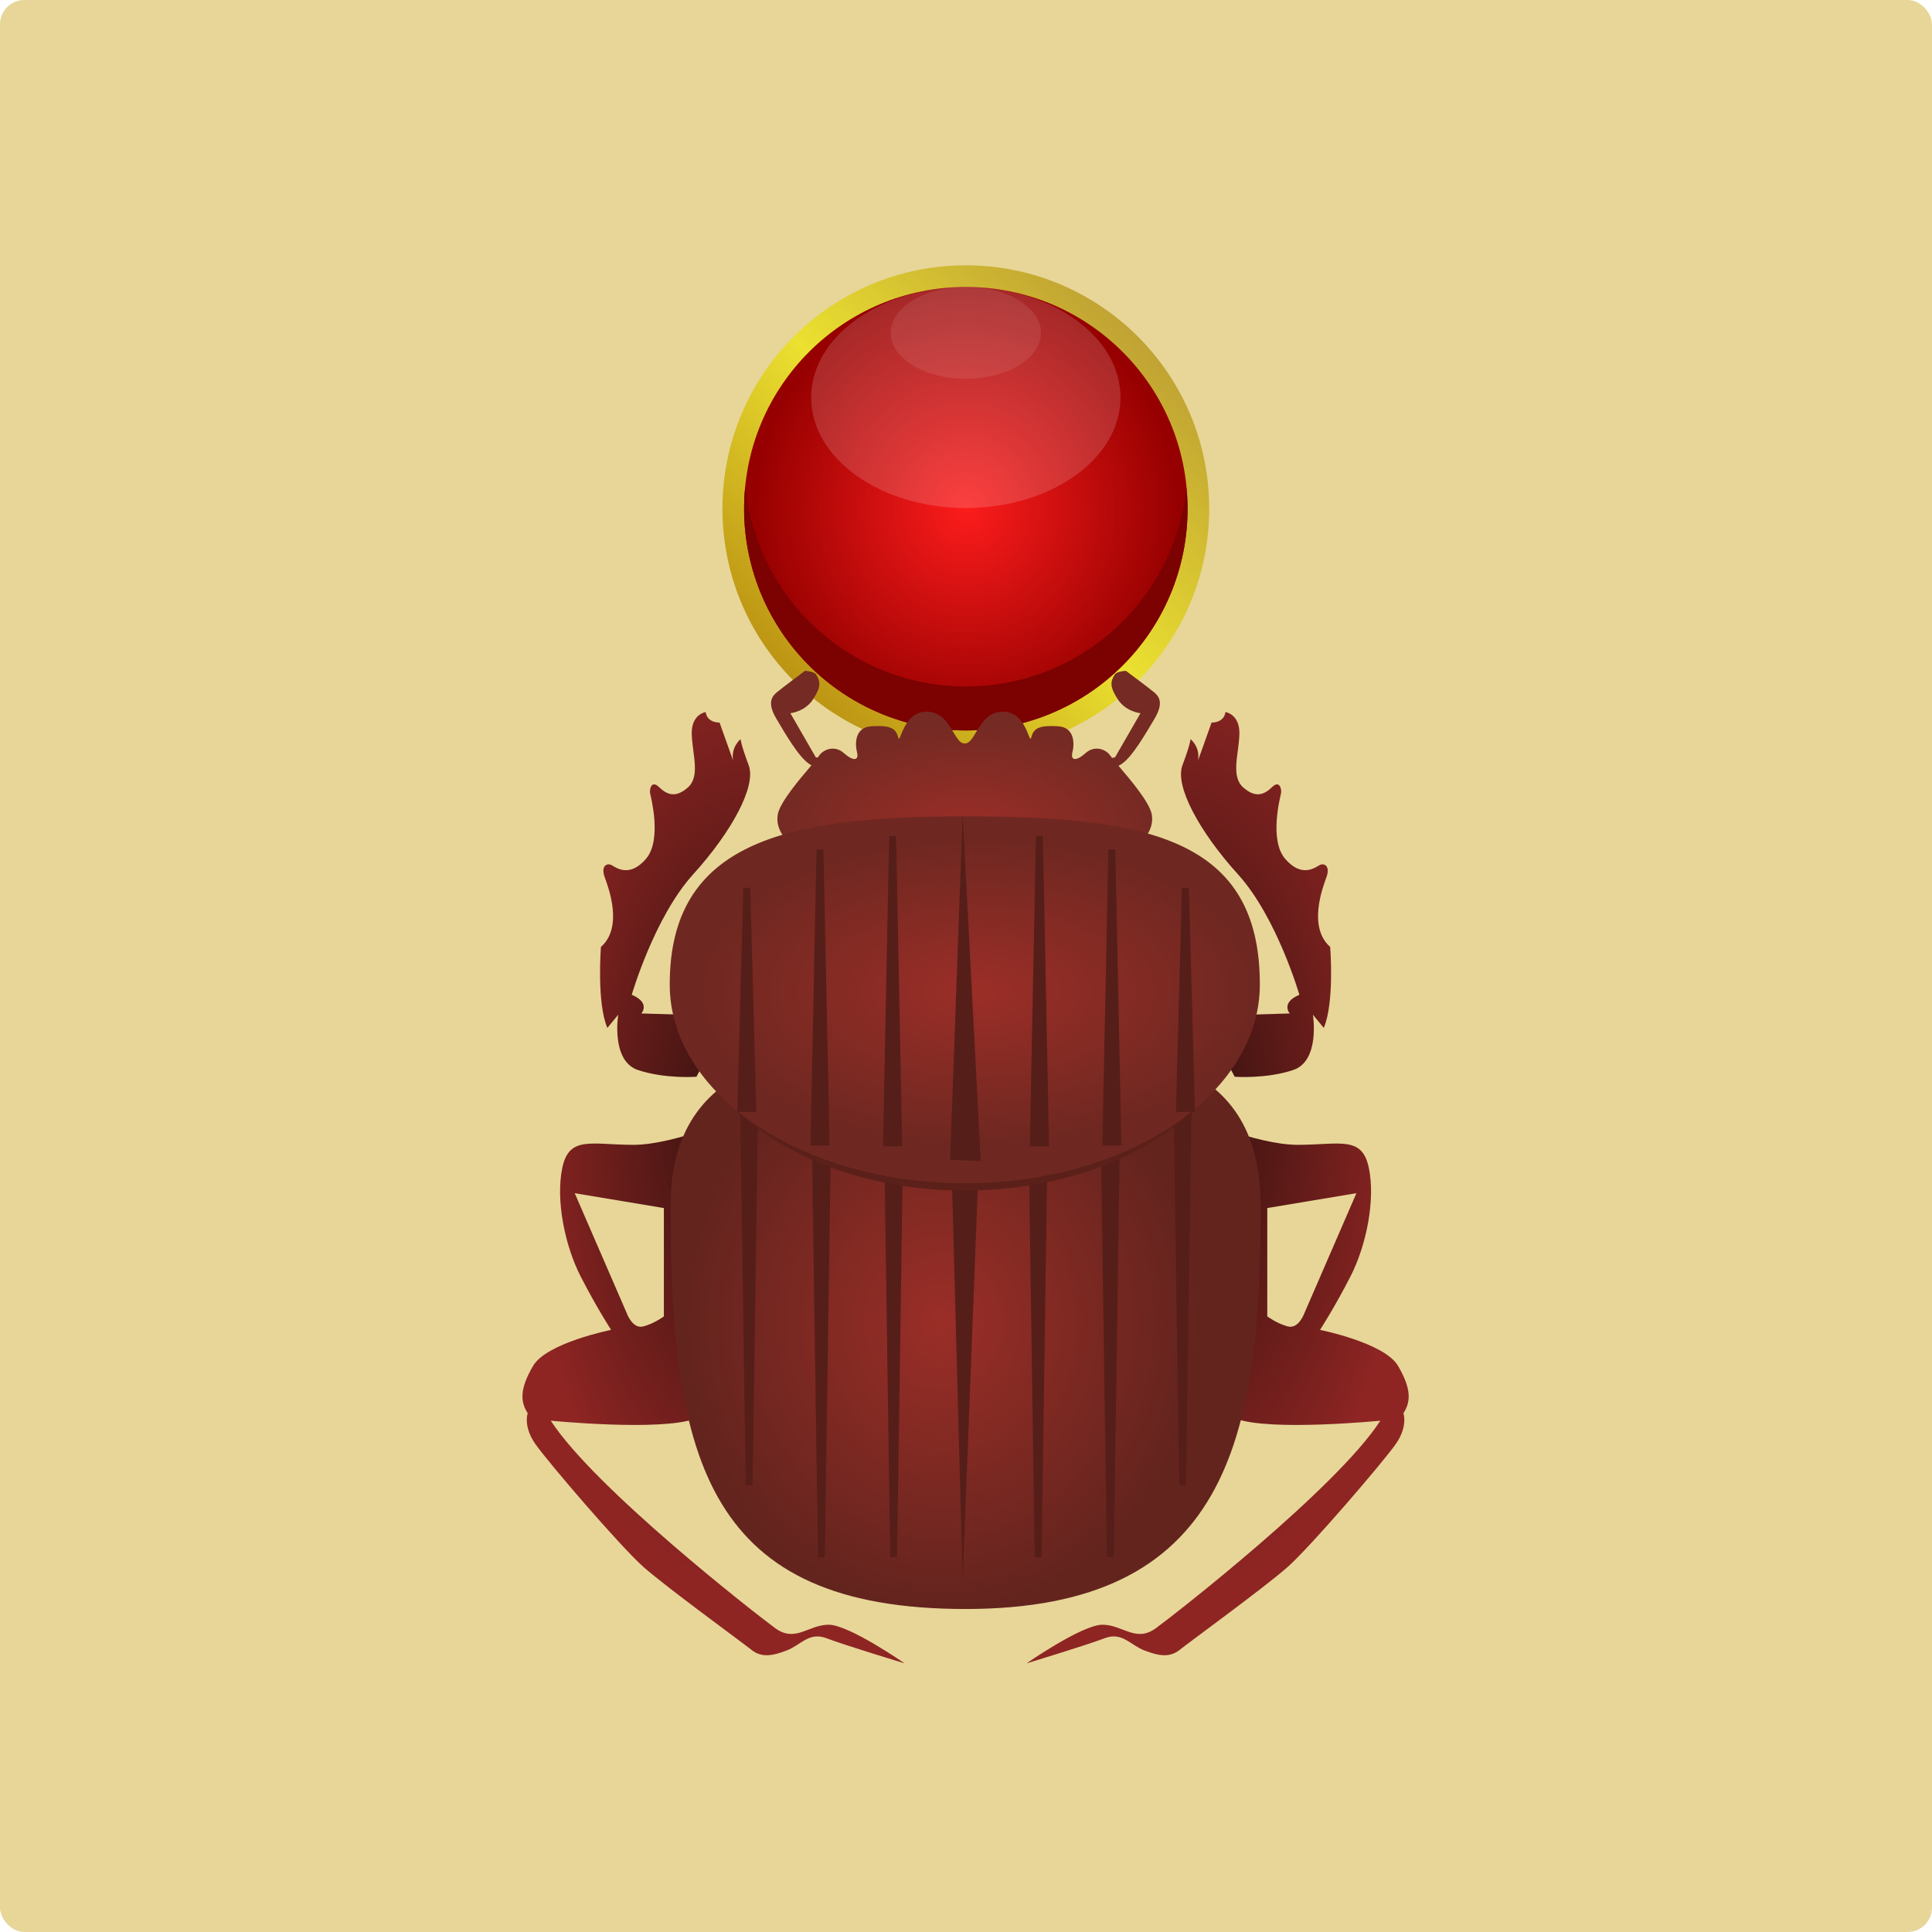 <?xml version="1.0" encoding="UTF-8" standalone="no"?>
<!-- Created with Inkscape (http://www.inkscape.org/) -->

<svg
   xmlns:dc="http://purl.org/dc/elements/1.1/"
   xmlns:cc="http://creativecommons.org/ns#"
   xmlns:rdf="http://www.w3.org/1999/02/22-rdf-syntax-ns#"
   xmlns:svg="http://www.w3.org/2000/svg"
   xmlns="http://www.w3.org/2000/svg"
   xmlns:xlink="http://www.w3.org/1999/xlink"
   xmlns:sodipodi="http://sodipodi.sourceforge.net/DTD/sodipodi-0.dtd"
   xmlns:inkscape="http://www.inkscape.org/namespaces/inkscape"
   width="500"
   height="500"
   viewBox="0 0 132.292 132.292"
   version="1.1"
   id="svg8"
   sodipodi:docname="scarab.svg"
   inkscape:version="0.92.4 (5da689c313, 2019-01-14)">
  <defs
     id="defs2">
    <linearGradient
       id="linearGradient1131"
       inkscape:collect="always">
      <stop
         id="stop1127"
         offset="0"
         style="stop-color:#9b2e27;stop-opacity:1" />
      <stop
         id="stop1129"
         offset="1"
         style="stop-color:#6f2821;stop-opacity:1" />
    </linearGradient>
    <linearGradient
       id="linearGradient1055"
       inkscape:collect="always">
      <stop
         id="stop1051"
         offset="0"
         style="stop-color:#32110e;stop-opacity:1" />
      <stop
         id="stop1053"
         offset="1"
         style="stop-color:#8e2523;stop-opacity:1" />
    </linearGradient>
    <linearGradient
       inkscape:collect="always"
       id="linearGradient1043">
      <stop
         style="stop-color:#9a2e27;stop-opacity:1"
         offset="0"
         id="stop1039" />
      <stop
         style="stop-color:#64241e;stop-opacity:1"
         offset="1"
         id="stop1041" />
    </linearGradient>
    <linearGradient
       inkscape:collect="always"
       id="linearGradient1035">
      <stop
         style="stop-color:#9b2e27;stop-opacity:1"
         offset="0"
         id="stop1031" />
      <stop
         style="stop-color:#752a23;stop-opacity:1"
         offset="1"
         id="stop1033" />
    </linearGradient>
    <linearGradient
       id="linearGradient1029"
       inkscape:collect="always">
      <stop
         id="stop1023"
         offset="0"
         style="stop-color:#ba9012;stop-opacity:1" />
      <stop
         style="stop-color:#ebe130;stop-opacity:1"
         offset="0.492"
         id="stop1025" />
      <stop
         id="stop1027"
         offset="1"
         style="stop-color:#bd9e33;stop-opacity:1" />
    </linearGradient>
    <radialGradient
       inkscape:collect="always"
       xlink:href="#linearGradient1131"
       id="radialGradient1037"
       cx="283.674"
       cy="338.571"
       fx="283.674"
       fy="338.571"
       r="30.604"
       gradientTransform="matrix(2.9292612e-8,-0.302,0.554,5.3724936e-8,-120.757,331.139)"
       gradientUnits="userSpaceOnUse" />
    <radialGradient
       inkscape:collect="always"
       xlink:href="#linearGradient1043"
       id="radialGradient1045"
       cx="284.097"
       cy="374.904"
       fx="284.097"
       fy="374.904"
       r="30.604"
       gradientTransform="matrix(-0.512,0,-1.024302e-7,-0.573,210.151,480.637)"
       gradientUnits="userSpaceOnUse" />
    <radialGradient
       inkscape:collect="always"
       xlink:href="#linearGradient1055"
       id="radialGradient1049"
       cx="263.901"
       cy="358.191"
       fx="263.901"
       fy="358.191"
       r="19.823"
       gradientTransform="matrix(-1.161,0,1.0424113e-7,-2.489,570.34,1245.379)"
       gradientUnits="userSpaceOnUse" />
    <radialGradient
       inkscape:collect="always"
       xlink:href="#linearGradient1055"
       id="radialGradient1063"
       gradientUnits="userSpaceOnUse"
       gradientTransform="matrix(-1.161,0,1.0424113e-7,-2.489,570.34,1245.379)"
       cx="263.901"
       cy="358.191"
       fx="263.901"
       fy="358.191"
       r="19.823" />
    <radialGradient
       inkscape:collect="always"
       xlink:href="#linearGradient1055"
       id="radialGradient1065"
       gradientUnits="userSpaceOnUse"
       gradientTransform="matrix(-1.161,0,1.0424113e-7,-2.489,570.34,1245.379)"
       cx="263.901"
       cy="358.191"
       fx="263.901"
       fy="358.191"
       r="19.823" />
    <radialGradient
       inkscape:collect="always"
       xlink:href="#linearGradient1055"
       id="radialGradient1067"
       gradientUnits="userSpaceOnUse"
       gradientTransform="matrix(-1.161,0,1.0424113e-7,-2.489,570.34,1245.379)"
       cx="263.901"
       cy="358.191"
       fx="263.901"
       fy="358.191"
       r="19.823" />
    <radialGradient
       inkscape:collect="always"
       xlink:href="#linearGradient1055"
       id="radialGradient1069"
       gradientUnits="userSpaceOnUse"
       gradientTransform="matrix(-1.161,0,1.0424113e-7,-2.489,570.34,1245.379)"
       cx="263.901"
       cy="358.191"
       fx="263.901"
       fy="358.191"
       r="19.823" />
    <radialGradient
       inkscape:collect="always"
       xlink:href="#linearGradient1055"
       id="radialGradient1071"
       gradientUnits="userSpaceOnUse"
       gradientTransform="matrix(-1.161,0,1.0424113e-7,-2.489,570.34,1245.379)"
       cx="263.901"
       cy="358.191"
       fx="263.901"
       fy="358.191"
       r="19.823" />
    <radialGradient
       inkscape:collect="always"
       xlink:href="#linearGradient1035"
       id="radialGradient1123"
       cx="67.865"
       cy="243.078"
       fx="67.865"
       fy="243.078"
       r="11.268"
       gradientTransform="matrix(-1.2208866e-7,-0.574,1.016,-4.3184667e-7,-180.611,274.618)"
       gradientUnits="userSpaceOnUse" />
    <filter
       inkscape:collect="always"
       style="color-interpolation-filters:sRGB"
       id="filter1154"
       x="-0.353"
       width="1.707"
       y="-0.028"
       height="1.057">
      <feGaussianBlur
         inkscape:collect="always"
         stdDeviation="0.322"
         id="feGaussianBlur1156" />
    </filter>
    <filter
       inkscape:collect="always"
       style="color-interpolation-filters:sRGB"
       id="filter1182"
       x="-0.548"
       width="2.095"
       y="-0.025"
       height="1.05">
      <feGaussianBlur
         inkscape:collect="always"
         stdDeviation="0.25"
         id="feGaussianBlur1184" />
    </filter>
    <filter
       inkscape:collect="always"
       style="color-interpolation-filters:sRGB"
       id="filter1228"
       x="-0.029"
       width="1.058"
       y="-0.047"
       height="1.094">
      <feGaussianBlur
         inkscape:collect="always"
         stdDeviation="0.416"
         id="feGaussianBlur1230" />
    </filter>
    <radialGradient
       inkscape:collect="always"
       xlink:href="#linearGradient1020"
       id="radialGradient1022"
       cx="310.852"
       cy="261.519"
       fx="310.852"
       fy="261.519"
       r="13.206"
       gradientUnits="userSpaceOnUse"
       gradientTransform="matrix(0.959,0,-1.500164e-6,1,-229.095,-51.351)" />
    <linearGradient
       inkscape:collect="always"
       id="linearGradient1020">
      <stop
         style="stop-color:#fc1c1c;stop-opacity:1"
         offset="0"
         id="stop1016" />
      <stop
         style="stop-color:#960000;stop-opacity:1"
         offset="1"
         id="stop1018" />
    </linearGradient>
    <linearGradient
       gradientTransform="translate(-241.849,-51.351)"
       inkscape:collect="always"
       xlink:href="#linearGradient1029"
       id="linearGradient1004"
       x1="299.883"
       y1="272.133"
       x2="321.716"
       y2="250.301"
       gradientUnits="userSpaceOnUse" />
  </defs>
  <sodipodi:namedview
     id="base"
     pagecolor="#ffffff"
     bordercolor="#666666"
     borderopacity="1.0"
     inkscape:pageopacity="0.0"
     inkscape:pageshadow="2"
     inkscape:zoom="0.44687906"
     inkscape:cx="292.54351"
     inkscape:cy="377.5658"
     inkscape:document-units="px"
     inkscape:current-layer="layer1"
     showgrid="false"
     units="px"
     inkscape:window-width="1600"
     inkscape:window-height="834"
     inkscape:window-x="0"
     inkscape:window-y="0"
     inkscape:window-maximized="1" />
  <g
     inkscape:label="Camada 1"
     inkscape:groupmode="layer"
     id="layer1"
     transform="translate(0,-164.708)">
    <rect
       style="opacity:1;fill:#e7d698;fill-opacity:1;stroke:none;stroke-width:0.449;stroke-linecap:square;stroke-linejoin:miter;stroke-miterlimit:4;stroke-dasharray:none;stroke-opacity:1;paint-order:stroke markers fill"
       id="rect1168"
       width="132.292"
       height="132.292"
       x="-3.376465e-06"
       y="164.708"
       ry="1.67" />
    <g
       id="g1166"
       transform="matrix(1.113,0,0,1.113,-7.504,-40.616)">
      <g
         transform="matrix(1.033,0,0,1.033,-5.09,-1.273)"
         id="g1094">
        <circle
           style="opacity:1;fill:url(#linearGradient1004);fill-opacity:1;stroke:none;stroke-width:0.148;stroke-linecap:square;stroke-linejoin:miter;stroke-miterlimit:4;stroke-dasharray:none;stroke-opacity:1;paint-order:stroke markers fill"
           id="path986"
           cx="68.976"
           cy="210.114"
           r="14.495" />
        <circle
           r="13.206"
           cy="210.114"
           cx="68.976"
           id="circle988"
           style="opacity:1;fill:url(#radialGradient1022);fill-opacity:1;stroke:none;stroke-width:0.135;stroke-linecap:square;stroke-linejoin:miter;stroke-miterlimit:4;stroke-dasharray:none;stroke-opacity:1;paint-order:stroke markers fill" />
        <ellipse
           style="opacity:0.16;fill:#ffffff;fill-opacity:1;stroke:none;stroke-width:0.08;stroke-linecap:square;stroke-linejoin:miter;stroke-miterlimit:4;stroke-dasharray:none;stroke-opacity:1;paint-order:stroke markers fill"
           id="circle1024"
           cx="68.976"
           cy="203.49"
           rx="9.21"
           ry="6.582" />
        <ellipse
           ry="2.734"
           rx="4.473"
           cy="199.642"
           cx="68.976"
           id="ellipse1028"
           style="opacity:0.087;fill:#ffffff;fill-opacity:1;stroke:none;stroke-width:0.036;stroke-linecap:square;stroke-linejoin:miter;stroke-miterlimit:4;stroke-dasharray:none;stroke-opacity:1;paint-order:stroke markers fill" />
        <path
           inkscape:connector-curvature="0"
           style="opacity:1;fill:#7c0101;fill-opacity:1;stroke:none;stroke-width:0.135;stroke-linecap:square;stroke-linejoin:miter;stroke-miterlimit:4;stroke-dasharray:none;stroke-opacity:1;paint-order:stroke markers fill"
           d="m 55.842,208.755 a 13.206,13.206 0 0 0 -0.072,1.359 13.206,13.206 0 0 0 13.206,13.206 13.206,13.206 0 0 0 13.206,-13.206 13.206,13.206 0 0 0 -0.072,-1.257 13.206,13.206 0 0 1 -13.134,11.847 13.206,13.206 0 0 1 -13.134,-11.949 z"
           id="circle1036" />
      </g>
      <g
         id="g1061"
         transform="matrix(-0.593,0,0,0.593,236.357,43.344)"
         style="fill:url(#radialGradient1067);fill-opacity:1">
        <path
           inkscape:connector-curvature="0"
           id="path1057"
           d="m 262.424,343.412 -9.028,-0.268 c 0,0 0.994,-1.094 -0.994,-1.939 0,0 2.322,-8.025 6.366,-12.49 4.043,-4.465 6.575,-9.177 5.766,-11.322 -0.809,-2.145 -0.844,-2.707 -0.844,-2.707 0,0 -1.02,0.809 -0.774,2.215 l -1.406,-3.938 c 0,0 -1.266,0.07 -1.442,-1.09 0,0 -1.512,0.211 -1.442,2.321 0.07,2.11 0.914,4.36 -0.422,5.52 -1.336,1.16 -2.215,0.668 -2.989,-0.07 -0.774,-0.738 -0.985,0.246 -0.914,0.633 0.07,0.387 1.266,4.852 -0.422,6.821 -1.688,1.969 -3.059,0.949 -3.551,0.668 -0.492,-0.281 -1.16,0.07 -0.738,1.231 0.422,1.16 1.934,5.204 -0.387,7.243 0,0 -0.457,5.801 0.668,8.403 l 1.125,-1.371 c 0,0 -0.783,4.796 2.051,5.741 2.834,0.945 6.066,0.696 6.066,0.696 z"
           style="fill:url(#radialGradient1063);fill-opacity:1;stroke:none;stroke-width:0.265px;stroke-linecap:butt;stroke-linejoin:miter;stroke-opacity:1" />
        <path
           inkscape:connector-curvature="0"
           id="path1059"
           d="m 263.901,353.679 c 0,0 -6.962,3.094 -11.322,3.094 -4.36,0 -6.681,-0.985 -7.384,2.391 -0.703,3.375 0.282,8.087 1.899,11.252 1.617,3.164 3.164,5.556 3.164,5.556 0,0 -6.68,1.336 -8.087,3.727 -1.406,2.391 -1.336,3.727 -0.563,4.922 0,0 -0.492,1.336 0.774,3.165 1.266,1.828 8.861,10.689 11.252,12.798 2.391,2.11 10.126,7.735 11.181,8.579 1.055,0.844 2.18,0.633 3.657,0.07 1.477,-0.563 2.321,-1.969 4.149,-1.266 1.828,0.703 8.087,2.602 8.087,2.602 0,0 -5.766,-4.009 -7.876,-4.009 -2.11,0 -3.446,1.899 -5.556,0.352 -2.11,-1.547 -18.705,-14.486 -23.276,-21.519 0,0 11.427,1.125 14.978,-0.211 3.551,-1.336 4.923,-31.504 4.923,-31.504 z m -17.417,8.112 9.249,1.542 v 11.238 c 0,0 -0.994,0.746 -2.138,1.044 -1.144,0.298 -1.74,-1.442 -1.74,-1.442 z"
           style="fill:url(#radialGradient1065);fill-opacity:1;stroke:none;stroke-width:0.265px;stroke-linecap:butt;stroke-linejoin:miter;stroke-opacity:1" />
      </g>
      <path
         inkscape:connector-curvature="0"
         id="path868"
         d="m 56.268,225.75 c 0,0 -1.376,1.022 -1.752,1.335 -0.375,0.313 -0.521,0.751 0,1.627 0.521,0.876 1.356,2.336 2.023,2.774 0.044,0.029 0.084,0.05 0.126,0.074 -0.706,0.831 -1.939,2.266 -2.073,3.026 -0.177,1.003 0.678,1.711 0.678,1.711 6.312,2.684 10.827,0.383 10.827,0.383 0,0 4.516,2.301 10.827,-0.383 0,0 0.855,-0.708 0.678,-1.711 -0.132,-0.749 -1.334,-2.157 -2.045,-2.993 0.059,-0.033 0.119,-0.065 0.183,-0.108 0.667,-0.438 1.501,-1.898 2.023,-2.774 0.521,-0.876 0.375,-1.314 0,-1.627 -0.375,-0.313 -1.752,-1.335 -1.752,-1.335 0,-1e-5 -0.559,0.025 -0.688,0.229 -0.273,0.432 -0.313,0.751 0.188,1.523 0.501,0.772 1.397,0.855 1.397,0.855 l -1.564,2.711 -0.184,0.043 c -0.033,-0.042 -0.077,-0.096 -0.095,-0.124 -0.265,-0.413 -0.973,-0.679 -1.534,-0.177 -0.56,0.501 -0.944,0.487 -0.811,-0.044 0.133,-0.531 0.147,-1.548 -0.9,-1.607 -1.047,-0.059 -1.475,0.074 -1.622,0.664 -0.147,0.59 -0.251,-1.563 -1.755,-1.563 -1.504,0 -1.68,2.016 -2.348,1.954 -0.667,0.063 -0.843,-1.954 -2.348,-1.954 -1.504,0 -1.607,2.153 -1.755,1.563 -0.147,-0.59 -0.575,-0.723 -1.622,-0.664 -1.047,0.059 -1.032,1.077 -0.9,1.607 0.133,0.531 -0.251,0.546 -0.811,0.044 -0.56,-0.501 -1.268,-0.236 -1.534,0.177 -0.015,0.024 -0.055,0.072 -0.082,0.107 l -0.112,-0.026 -1.564,-2.711 c 0,0 0.897,-0.084 1.397,-0.855 0.501,-0.772 0.461,-1.09 0.188,-1.523 -0.129,-0.204 -0.688,-0.229 -0.688,-0.229 z"
         style="fill:url(#radialGradient1123);fill-opacity:1;stroke:none;stroke-width:0.157px;stroke-linecap:butt;stroke-linejoin:miter;stroke-opacity:1" />
      <g
         style="fill:url(#radialGradient1049);fill-opacity:1"
         transform="matrix(0.593,0,0,0.593,-104.065,43.344)"
         id="g850">
        <path
           style="fill:url(#radialGradient1069);fill-opacity:1;stroke:none;stroke-width:0.265px;stroke-linecap:butt;stroke-linejoin:miter;stroke-opacity:1"
           d="m 262.424,343.412 -9.028,-0.268 c 0,0 0.994,-1.094 -0.994,-1.939 0,0 2.322,-8.025 6.366,-12.49 4.043,-4.465 6.575,-9.177 5.766,-11.322 -0.809,-2.145 -0.844,-2.707 -0.844,-2.707 0,0 -1.02,0.809 -0.774,2.215 l -1.406,-3.938 c 0,0 -1.266,0.07 -1.442,-1.09 0,0 -1.512,0.211 -1.442,2.321 0.07,2.11 0.914,4.36 -0.422,5.52 -1.336,1.16 -2.215,0.668 -2.989,-0.07 -0.774,-0.738 -0.985,0.246 -0.914,0.633 0.07,0.387 1.266,4.852 -0.422,6.821 -1.688,1.969 -3.059,0.949 -3.551,0.668 -0.492,-0.281 -1.16,0.07 -0.738,1.231 0.422,1.16 1.934,5.204 -0.387,7.243 0,0 -0.457,5.801 0.668,8.403 l 1.125,-1.371 c 0,0 -0.783,4.796 2.051,5.741 2.834,0.945 6.066,0.696 6.066,0.696 z"
           id="path831"
           inkscape:connector-curvature="0" />
        <path
           style="fill:url(#radialGradient1071);fill-opacity:1;stroke:none;stroke-width:0.265px;stroke-linecap:butt;stroke-linejoin:miter;stroke-opacity:1"
           d="m 263.901,353.679 c 0,0 -6.962,3.094 -11.322,3.094 -4.36,0 -6.681,-0.985 -7.384,2.391 -0.703,3.375 0.282,8.087 1.899,11.252 1.617,3.164 3.164,5.556 3.164,5.556 0,0 -6.68,1.336 -8.087,3.727 -1.406,2.391 -1.336,3.727 -0.563,4.922 0,0 -0.492,1.336 0.774,3.165 1.266,1.828 8.861,10.689 11.252,12.798 2.391,2.11 10.126,7.735 11.181,8.579 1.055,0.844 2.18,0.633 3.657,0.07 1.477,-0.563 2.321,-1.969 4.149,-1.266 1.828,0.703 8.087,2.602 8.087,2.602 0,0 -5.766,-4.009 -7.876,-4.009 -2.11,0 -3.446,1.899 -5.556,0.352 -2.11,-1.547 -18.705,-14.486 -23.276,-21.519 0,0 11.427,1.125 14.978,-0.211 3.551,-1.336 4.923,-31.504 4.923,-31.504 z m -17.417,8.112 9.249,1.542 v 11.238 c 0,0 -0.994,0.746 -2.138,1.044 -1.144,0.298 -1.74,-1.442 -1.74,-1.442 z"
           id="path833"
           inkscape:connector-curvature="0" />
      </g>
      <path
         style="opacity:1;fill:url(#radialGradient1045);fill-opacity:1;stroke:none;stroke-width:0.38;stroke-linecap:square;stroke-linejoin:miter;stroke-miterlimit:4;stroke-dasharray:none;stroke-opacity:1;paint-order:stroke markers fill"
         d="m 84.299,258.723 c 0,14.423 -2.111,24.744 -18.153,24.744 -15.807,0 -18.153,-9.023 -18.153,-24.744 0,-8.76 7.125,-10.343 18.153,-10.343 11.324,0 18.153,1.405 18.153,10.343 z"
         id="path829"
         inkscape:connector-curvature="0"
         sodipodi:nodetypes="sssss" />
      <g
         transform="matrix(1.062,0,0,1.062,-4.082,-16.011)"
         id="g1262">
        <path
           sodipodi:nodetypes="ccccc"
           inkscape:connector-curvature="0"
           id="path1194"
           d="m 78.154,250.966 h 1.094 l -0.348,23.868 h -0.398 z"
           style="opacity:1;fill:#561e19;fill-opacity:1;stroke:none;stroke-width:0.265;stroke-linecap:square;stroke-linejoin:miter;stroke-miterlimit:4;stroke-dasharray:none;stroke-opacity:1;paint-order:stroke markers fill;filter:url(#filter1182)" />
        <path
           style="opacity:1;fill:#561e19;fill-opacity:1;stroke:none;stroke-width:0.265;stroke-linecap:square;stroke-linejoin:miter;stroke-miterlimit:4;stroke-dasharray:none;stroke-opacity:1;paint-order:stroke markers fill;filter:url(#filter1182)"
           d="m 73.969,255.132 h 1.094 l -0.348,23.868 h -0.398 z"
           id="path1188"
           inkscape:connector-curvature="0"
           sodipodi:nodetypes="ccccc" />
        <path
           sodipodi:nodetypes="ccccc"
           inkscape:connector-curvature="0"
           id="path1186"
           d="m 69.784,255.132 h 1.094 l -0.348,23.868 h -0.398 z"
           style="opacity:1;fill:#561e19;fill-opacity:1;stroke:none;stroke-width:0.265;stroke-linecap:square;stroke-linejoin:miter;stroke-miterlimit:4;stroke-dasharray:none;stroke-opacity:1;paint-order:stroke markers fill;filter:url(#filter1182)" />
        <path
           style="fill:#561e19;fill-opacity:1;stroke:none;stroke-width:0.265px;stroke-linecap:butt;stroke-linejoin:miter;stroke-opacity:1;filter:url(#filter1154)"
           d="m 64.244,253.242 0.895,27.15 1.293,-27.249 z"
           id="path1133"
           inkscape:connector-curvature="0"
           sodipodi:nodetypes="cccc"
           transform="matrix(0.811,0,0,1,13.131,0)" />
        <path
           style="opacity:1;fill:#561e19;fill-opacity:1;stroke:none;stroke-width:0.265;stroke-linecap:square;stroke-linejoin:miter;stroke-miterlimit:4;stroke-dasharray:none;stroke-opacity:1;paint-order:stroke markers fill;filter:url(#filter1182)"
           d="m 61.414,255.132 h 1.094 l -0.348,23.868 h -0.398 z"
           id="rect1151"
           inkscape:connector-curvature="0"
           sodipodi:nodetypes="ccccc" />
        <path
           sodipodi:nodetypes="ccccc"
           inkscape:connector-curvature="0"
           id="path1190"
           d="m 57.229,255.132 h 1.094 l -0.348,23.868 h -0.398 z"
           style="opacity:1;fill:#561e19;fill-opacity:1;stroke:none;stroke-width:0.265;stroke-linecap:square;stroke-linejoin:miter;stroke-miterlimit:4;stroke-dasharray:none;stroke-opacity:1;paint-order:stroke markers fill;filter:url(#filter1182)" />
        <path
           style="opacity:1;fill:#561e19;fill-opacity:1;stroke:none;stroke-width:0.265;stroke-linecap:square;stroke-linejoin:miter;stroke-miterlimit:4;stroke-dasharray:none;stroke-opacity:1;paint-order:stroke markers fill;filter:url(#filter1182)"
           d="m 53.043,250.966 h 1.094 l -0.348,23.868 h -0.398 z"
           id="path1192"
           inkscape:connector-curvature="0"
           sodipodi:nodetypes="ccccc" />
      </g>
      <path
         transform="matrix(1.004,0,0,1.004,-0.264,-1.771)"
         style="opacity:1;fill:#5b201a;fill-opacity:1;stroke:none;stroke-width:0.358;stroke-linecap:square;stroke-linejoin:miter;stroke-miterlimit:4;stroke-dasharray:none;stroke-opacity:1;paint-order:stroke markers fill;filter:url(#filter1228)"
         d="m 83.199,246.938 c 0,6.362 -7.655,11.52 -17.098,11.52 -9.443,0 -17.098,-5.157 -17.098,-11.52 0,-8.251 6.711,-9.742 17.098,-9.742 10.666,0 17.098,1.324 17.098,9.742 z"
         id="path1212"
         inkscape:connector-curvature="0"
         sodipodi:nodetypes="sssss" />
      <path
         sodipodi:nodetypes="sssss"
         inkscape:connector-curvature="0"
         id="path826"
         d="m 84.251,245.042 c 0,6.755 -8.128,12.23 -18.153,12.23 -10.026,0 -18.153,-5.476 -18.153,-12.23 0,-8.76 7.125,-10.343 18.153,-10.343 11.324,0 18.153,1.405 18.153,10.343 z"
         style="opacity:1;fill:url(#radialGradient1037);fill-opacity:1;stroke:none;stroke-width:0.38;stroke-linecap:square;stroke-linejoin:miter;stroke-miterlimit:4;stroke-dasharray:none;stroke-opacity:1;paint-order:stroke markers fill" />
      <g
         transform="matrix(1.062,0,0,1.062,-4.082,-16.011)"
         id="g1253">
        <path
           style="opacity:1;fill:#561e19;fill-opacity:1;stroke:none;stroke-width:0.265;stroke-linecap:square;stroke-linejoin:miter;stroke-miterlimit:4;stroke-dasharray:none;stroke-opacity:1;paint-order:stroke markers fill;filter:url(#filter1182)"
           d="m 78.154,235.073 h 1.094 l -0.348,23.868 h -0.398 z"
           id="path1232"
           inkscape:connector-curvature="0"
           sodipodi:nodetypes="ccccc"
           transform="matrix(1.012,0,0,-0.544,-0.78,381.077)" />
        <path
           sodipodi:nodetypes="ccccc"
           inkscape:connector-curvature="0"
           id="path1234"
           d="m 73.969,239.239 h 1.094 l -0.348,23.868 h -0.398 z"
           style="opacity:1;fill:#561e19;fill-opacity:1;stroke:none;stroke-width:0.265;stroke-linecap:square;stroke-linejoin:miter;stroke-miterlimit:4;stroke-dasharray:none;stroke-opacity:1;paint-order:stroke markers fill;filter:url(#filter1182)"
           transform="matrix(1.01,0,0,-0.719,-0.658,427.161)" />
        <path
           style="opacity:1;fill:#561e19;fill-opacity:1;stroke:none;stroke-width:0.265;stroke-linecap:square;stroke-linejoin:miter;stroke-miterlimit:4;stroke-dasharray:none;stroke-opacity:1;paint-order:stroke markers fill;filter:url(#filter1182)"
           d="m 69.784,239.239 h 1.094 l -0.348,23.868 h -0.398 z"
           id="path1236"
           inkscape:connector-curvature="0"
           sodipodi:nodetypes="ccccc"
           transform="matrix(1.016,0,0,-0.753,-1.05,435.334)" />
        <path
           transform="matrix(0.811,0,0,-0.739,13.131,443.123)"
           sodipodi:nodetypes="cccc"
           inkscape:connector-curvature="0"
           id="path1238"
           d="m 64.244,253.242 0.895,27.15 1.293,-27.249 z"
           style="fill:#561e19;fill-opacity:1;stroke:none;stroke-width:0.265px;stroke-linecap:butt;stroke-linejoin:miter;stroke-opacity:1;filter:url(#filter1154)" />
        <path
           sodipodi:nodetypes="ccccc"
           inkscape:connector-curvature="0"
           id="path1240"
           d="m 61.414,239.239 h 1.094 l -0.348,23.868 h -0.398 z"
           style="opacity:1;fill:#561e19;fill-opacity:1;stroke:none;stroke-width:0.265;stroke-linecap:square;stroke-linejoin:miter;stroke-miterlimit:4;stroke-dasharray:none;stroke-opacity:1;paint-order:stroke markers fill;filter:url(#filter1182)"
           transform="matrix(1.016,0,0,-0.753,-1.05,435.334)" />
        <path
           style="opacity:1;fill:#561e19;fill-opacity:1;stroke:none;stroke-width:0.265;stroke-linecap:square;stroke-linejoin:miter;stroke-miterlimit:4;stroke-dasharray:none;stroke-opacity:1;paint-order:stroke markers fill;filter:url(#filter1182)"
           d="m 57.229,239.239 h 1.094 l -0.348,23.868 h -0.398 z"
           id="path1242"
           inkscape:connector-curvature="0"
           sodipodi:nodetypes="ccccc"
           transform="matrix(1.01,0,0,-0.719,-0.658,427.161)" />
        <path
           sodipodi:nodetypes="ccccc"
           inkscape:connector-curvature="0"
           id="path1244"
           d="m 53.043,235.073 h 1.094 l -0.348,23.868 h -0.398 z"
           style="opacity:1;fill:#561e19;fill-opacity:1;stroke:none;stroke-width:0.265;stroke-linecap:square;stroke-linejoin:miter;stroke-miterlimit:4;stroke-dasharray:none;stroke-opacity:1;paint-order:stroke markers fill;filter:url(#filter1182)"
           transform="matrix(1.012,0,0,-0.544,-0.78,381.077)" />
      </g>
    </g>
  </g>
</svg>
